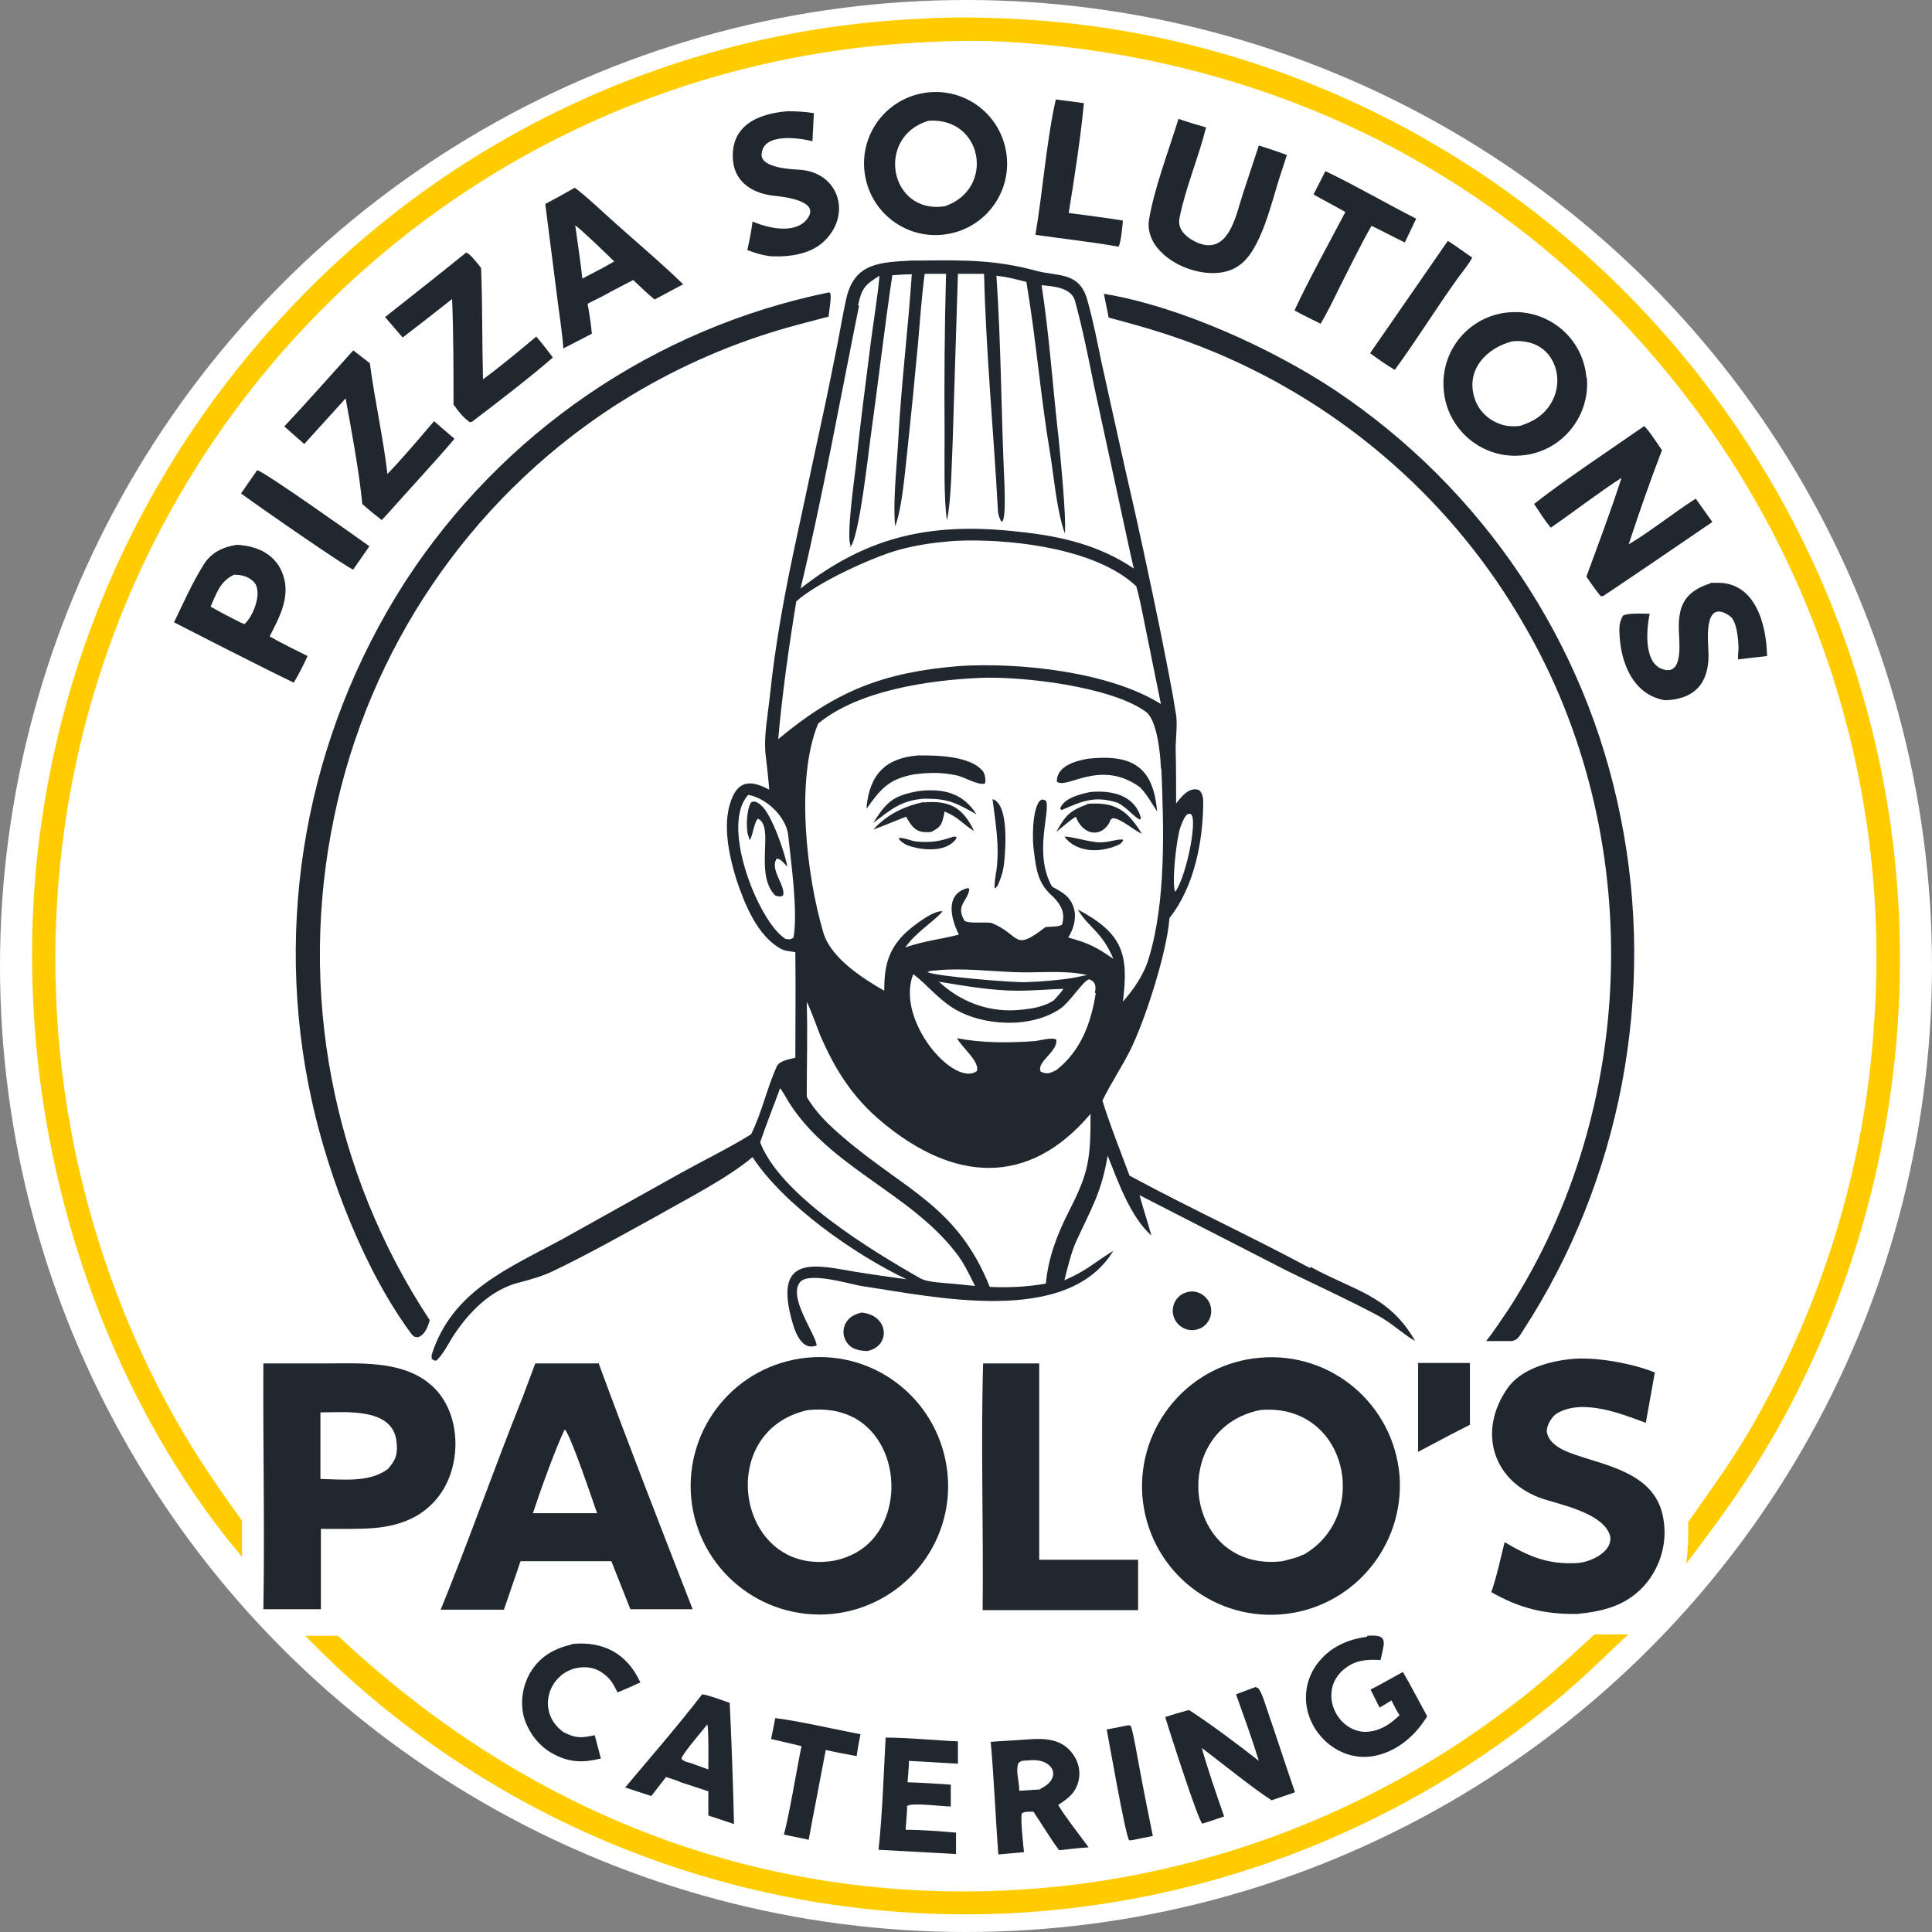 <?xml version="1.0" encoding="UTF-8"?>
<svg xmlns="http://www.w3.org/2000/svg" version="1.1" viewBox="0 0 406.4 406.4">
  <rect x="0" y="0" width="406.4" height="406.4" fill="#808080" stroke="none"/>
  <!-- Generator: Adobe Illustrator 30.0.0, SVG Export Plug-In . SVG Version: 2.1.1 Build 123)  -->
  <defs>
    <style>
      .st0 {
        fill: #fc0;
      }

      .st1 {
        fill: #fff;
      }

      .st2 {
        fill: #20272f;
      }
    </style>
  </defs>
  <g id="Layer_3">
    <circle class="st1" cx="203.2" cy="203.2" r="203.2"/>
  </g>
  <g id="Ebene_1">
    <g>
      <path class="st2" d="M193.2,158.9c3.5,0,11,0,13.6,3.4.4.5.6,1.9.4,2.5-1.4.5-4.4-1.4-6-1.7-3.3-.7-5.7-.6-9-.2-5.3,1-7,3.1-9.9,7.2v-.5c.7-6.9,4.2-10.2,10.9-10.7Z"/>
      <path class="st2" d="M228.8,159.6c9.3-1,13.8,1.6,14.6,11.1-1.1-1.7-2.2-3.7-3.6-5.1-8.4-6.1-15.5.6-17.5-1.2,0-3.3,3.9-4.3,6.5-4.8Z"/>
      <path class="st2" d="M194.2,168.8c5.5-.5,8.3,1,10.7,6-2.5-1.5-3.1-2.8-6.2-4.1-.5,2.5-.6,3.2-2.8,4.3-3,.3-3.9-.7-5.3-3.2-2.4.9-4.4,1.8-6.9,2.7,2.9-3.2,6.5-4.9,10.6-5.8Z"/>
      <path class="st2" d="M228.7,169.1c5.9-.5,8.5,1.4,11.5,6.3-1.9-.9-4.4-3.2-6.1-3.3-.8.4-.4.6-1.1,1.5-2,2.7-5.4,1.7-6.7-1.8-1.3.8-2.9,2.2-4.1,3.2,1.9-3.5,2.9-4.5,6.5-5.8Z"/>
      <path class="st2" d="M193.3,166.4c5.1-.6,9.3.4,12.1,4.9-4.3-2.4-5.8-3.3-10.9-3.3-4.9.3-7.1,2.3-10.8,5.1,2.8-4.5,4.3-5.8,9.6-6.7Z"/>
      <path class="st2" d="M229.4,166.6c4.4-.4,9.3.6,10.6,5.5l-.2.3c-1.1-.4-2.6-2.4-4.6-3.5-4.9-1.6-7.5-.4-11.9,1.5l-.3-.3c.8-2.3,4.4-3.1,6.4-3.5Z"/>
      <path class="st2" d="M208.8,168.1c3.5,1.1,2.7,10.7,2.4,13.6-.2,1.7-.7,3.2-1.4,4.7l-.4.4h-.2c0-1.4.2-2.5.4-3.7.7-5.2-.2-9.9-.8-14.9Z"/>
      <path class="st2" d="M224,176c1.3-.1,5.3,1.2,7.4,1.2,1.9,0,3.4-.7,4.8-.6v.3c0,0-.5.6-.5.6-3.7,1.9-9.1,2.1-11.8-1.5Z"/>
      <path class="st2" d="M200.5,176h.6c0,0,.1.3.1.3-2,3.2-7.6,2.6-10.6,1.4-.8-.5-1.2-.7-1.6-1.4,1-.2,2.4.5,3.6.7,3.1.3,5.1,0,7.9-1Z"/>
      <path class="st2" d="M158.1,168.7c.9-.3,1.5.3,2,.7,2.2,1.8,5.1,10.2,5.5,12.9-.7-.7-1.3-1.6-2.2-1.7-1.6,2.3,2,5.8,1.3,7.8-.8.3-.6.2-1.6,0-4.6-4.6,0-14.6-3.7-16.2-.8,1-.9,2.9-1.6,4.4h-.2c0-.4-.2-.8-.3-1.1-.5-2.3,0-6.6,1-6.9Z"/>
      <g>
        <polygon class="st2" points="179 114.9 179 114.9 179 114.9 179 114.9"/>
        <path class="st2" d="M178.8,115.1c0,0,.1-.1.2-.2h0s0,0,0,0h-.3c0,0,.1.2.1.2Z"/>
        <path class="st2" d="M275.5,266.7c-12.5-6.7-25.5-12.7-37.9-19.4-1.6-4.3-4.5-11.7-5.7-15.8,1.7-3.5,4.1-7.1,5.8-10.5,3.2-6.4,7.8-20.8,8.3-27.9,5.2-6.5,7.1-16.2,7.1-24.5,0-.8-.2-1.9-.9-2.4-2-.8-3.7,1.4-4.8,2.8,0-3.8,0-7.6-.1-11.4,0-2.1.4-5.3.1-7.2-.9-5.7-2.1-11.5-3.2-17.1-2.4-11.7-4.9-23.4-7.6-35l-4.9-22.1c-.9-4.3-1.7-8.5-2.9-12.8-1.6-6.3-6.1-5.2-10.7-6.4-8.4-2.3-15-2.3-23.7-2.2-.8,0-1.7,0-2.5,0-6.5.4-12.2.3-13.9,8.1-.7,3.1-1.2,6.2-1.8,9.3-1.1,5.5-2.2,11-3.4,16.5l-5.1,23.8c-2.5,11.5-4.6,22.6-5.8,34.3-.4,3.7-1.2,7.8-.9,11.5.3,2.8.6,4.9.8,7.8-2.8-1.5-5.9-2.4-7.6,1.3-2.5,5.2-.9,12.4.7,17.6,1.7,5.1,4.4,11.9,9.4,14.6.9.5,2.1.5,3,.7.1,7.4,0,14.8,0,22.2-1.2.3-3.3.6-3.9,1.8-2.1,4.7-3.1,9.6-5.4,14.3-4.3,2.7-10.2,5.6-14.7,8.1l-24.9,13.9c-11.6,6.3-23.3,10.9-27.6,24.4,0,.3,0,.6,0,.8.5.4.4.4,1,.4,1.3-1.2,2.4-3.3,3.3-4.8,3.4-5.3,8.1-10.2,14.4-11.7,2.3-.6,4.7-1.3,6.8-2.3,7.3-3.5,14.4-7.5,21.5-11.4,6.1-3.5,15.2-8.1,20.5-12.6,6.6,10.1,21.5,20.5,32.4,25.7-3.6-.5-7.3-1-10.9-1.6-7.8-1.3-16.9-3.8-13.4,9.6.6,2.4,2,7.3,5.4,5.9-.3-2.5-6.1-10.2-3.5-13.3,1.8-2.2,10.1.3,12.8.8,15.5,2.3,43.4,8.6,53.1-7.4-4.2,2.6-5.6,4.2-10.3,6.2.6-2.4,1.4-5.7,2.4-8,3.2-7,5.4-10.4,6.7-18.2,2.2,5.5,4.8,12.9,9.2,16.8-.8-2.9-1.7-5.6-2.5-8.5l31,15.9c6.3,3.1,12.7,6,18.9,9.3,3.1,1.6,5.3,3.9,8.1,5.5-5.6-9.7-12.7-10.5-22-15.6ZM248.3,174c.4-1,1-2.8,1.8-2.8,2.3-.7-.5,13.3-2.9,16.4-.8-1.8.3-11.4,1.1-13.6ZM244.3,161.7c.5,12.5,1,27.7-2.6,39.7-1,3.5-3.2,6.7-5.5,9.3,1.3-10.1-.1-14.4-9.5-19.4,2.4,4,5,4.5,7.5,10.4-3.6-2.5-5.2-3.3-9.5-4.5,1.1-1.7,1.8-4.1,1.2-6.1-.7-2.5-2.4-3.4-4.6-4.6-4-7.1-.2-15.9-1.3-18.1-.8-.3-.9-.3-1.4.2-1.5,2.1-1.5,8.1-1.1,10.6.5,4,.9,6.8,4.1,9.5,1.7,1.8,2.5,3.4,1.8,5.8-.8.6-3.2.3-3.6.6-6.7,5.2-5.1,1.6-11.1-.9-.9-.4-4.7.2-5.8-.5-2-3.3.7-4.1,1-6.7l-.3-.2c-4.9,1.2-3.6,6.4-1.9,9.8-3.9,1-7.3,1.3-11.3,2.7,2.5-3.4,5.5-5,7.9-7.6-2-.3-6.4,3.2-7.9,4.6-3.7,3.6-4.4,7.2-4.4,12.1-4.6-2.6-11.3-7-12.8-12.2-3.6-12.1-5.9-32.4-1.1-44,8.5-7,23.2-9.1,33.9-9.6,9-.4,27.7,1.8,35,7.1,2.4,1.7,3.1,8.9,3.2,12ZM215.8,206.6c-2.9.1-18.6-1.2-20.7-2.1.6-.4,1.4-.3,2.1-.4,5-.5,11.3.2,16.3.4,5,.2,10.3-.5,15.2.6l-3,.6c-2.9.5-7.1.8-9.9.9ZM223.7,208c-.6.9-1.3,1.6-2,2.4-2.4,1.6-5.4,1.9-8.2,2.1-6,.3-11.6-1.9-16-6,5.5.9,11.1,1.9,16.7,1.9,3.1,0,6.4-.3,9.5-.4ZM180.5,64.2c.8-3.7,1.5-4.3,4.5-6.2-.3,3.9-1.4,10.5-1.9,14.6-1.1,8.6-2.2,17.1-3.1,25.7-.3,2.6-2.1,15.2-1,16.6h0c1.8-2.6,3.6-19.1,4.1-22.7,1.6-11.4,2.9-22.9,4.6-34.3,1.2-.1,2.9-.2,4.1-.2-.8,11.8-2.3,23.8-2.9,35.7-.3,5-1.1,12.5-.6,17.3,1.5-3.9,2.1-11.9,2.6-16.3.8-7.4,1.5-14.7,2.2-22.1.4-4.7.8-10.1,1.4-14.7h4.5c-.3,11.3-.4,22.6-.3,33.9,0,4.2-.2,14,.5,17.9.9-4.1,1-12.3,1.2-16.7l1.1-35.1h5.5c.4,16.5,2,33.1,2.9,49.5,0,.8.3,2.2.9,2.7.8-1,.5-6.2.5-7.7-.7-14.6-.7-29.5-1.7-44.1,2.5.3,3.9.7,6.3,1.3,2,11.7,3,24.3,5,36.1.8,4.9,1.4,12.2,3.1,16.8.3-3.7-.9-15.6-1.3-19.8-1.2-10.4-2-22.2-3.6-32.4,2.4.2,6.2.5,7,3.2,1.6,5.8,2.8,11.8,4,17.8l7.6,35.1.8,3.5c-7.2-4.9-15.3-6.8-23.8-7.7-18-2.1-31.8.5-46.3,11.9,4.7-19.6,8.3-39.7,12.3-59.5ZM166.8,197.3c-.7.4-.6.3-1.6.2-.3-.3-.7-.5-1-.8-5.4-4.9-12.5-23.4-6.8-29.5,3.9.7,8,4.7,8.4,8.5.6,5.8,2.1,16.1,1.1,21.6ZM163.7,155.5c.8-9.3,2.3-19.9,3.8-29,4.4-4,16.2-9.4,21.8-10.9,3.4-.9,6.6-1.4,10.1-1.7.7-.1,2.8-.2,3.6-.2,11-.2,27.8,1.9,36,9.6.7,2.2,1.5,6.6,2,9l3.2,15.8c-10.8-6.8-29.8-8.8-42.4-8-15.9,1.3-25.9,5.2-38,15.3ZM201.2,270.1c-1.9-.2-6.1-.3-7.6-1.2-10.2-5.8-29.4-17.4-33.7-28.6,1.2-3.6,2.9-7.8,4.2-11.4.5.6,1.3,2.1,1.8,2.9,8.6,13.7,25.3,19,35.1,31.6,1.7,2.1,2.9,4.7,4.1,7.1l-4-.4ZM224.9,254.7c-2.5,4.9-4.4,9.8-4.9,15.3-3.8.7-8,.9-11.8.7-6.9-17.2-17.9-20.3-31.1-31.7-2.8-2.4-5.6-5.1-7.4-8.3,0-6.7.2-13.1,0-19.9.4.4,2.4,5.9,2.8,6.9,3.1,7.2,6.8,13.1,12.9,18.2,15,12.6,30.8,14,44-1.6,0,9.4-.3,12.2-4.5,20.4ZM230.5,208.9c-1,6.3-3.1,12.1-8.3,16.2-1.3.6-1.9,1-3.3.3-.9-2.1,3.6-4.1,3.3-6.7-.9-.6-3.4.2-4.6.3-5.4.4-11,.4-16.3-.6,1.2,2.1,4.8,4.9,4.2,6.9-4.8,3.5-17.2-10.7-13.4-20.4,2.9,2.2,4.9,4.9,8.3,7.1,6.2,3.9,16.4,4.4,22.6.2,2.1-1.4,4.8-5.9,6.1-6.2,1.4.5,1.5,1.5,1.2,2.9Z"/>
      </g>
      <path class="st0" d="M194.5,3.9c7.4-.5,18-.1,25.3.5,37.3,3.1,72.9,17,102.6,39.9,41.4,31.9,68.5,78.9,75.5,130.7,5.7,43-2.5,86.7-23.5,124.7-6.1,10.9-12.2,19.4-19.7,29.2.4-3.3.5-5.4.4-8.7,4.5-6.5,8.2-11.4,12.4-18.4,15.5-26.3,24.7-55.8,26.7-86.2,3.8-51.8-13.3-102.9-47.5-141.9-33.8-38.9-80.8-61.1-132-64.7-8.1-.7-17.2-.4-25.3.2-34.8,2.5-68.3,14.5-96.7,34.7C50.9,73.6,22.7,118.8,14.3,169.4c-7.1,42.9.1,86.9,20.5,125.3,4.9,9.2,10,16.7,16.1,25.2,0,2.5,0,5.1,0,7.6-26.8-31.9-42-75.2-43.9-116.6-2.7-53.2,16.2-105.2,52.4-144.3C94.3,28.6,142.9,6,194.5,3.9Z"/>
      <path class="st2" d="M294.4,310.5c-1.2-15-14.3-26.2-29.3-24.9-14.9,1.2-25.9,14.3-24.8,29.1,1.2,14.9,14.1,26,29,24.9,15-1.1,26.2-14.2,25.1-29.2ZM274.1,327c-1.2.7-2.9,1-4.3,1.4-20.9,2.5-24.4-27.8-4.7-31.8,18.3-1.6,23.5,22.3,9,30.5Z"/>
      <path class="st2" d="M199.3,309.9c-1.5-14.9-14.7-25.8-29.6-24.3-14.9,1.5-25.7,14.7-24.3,29.6,1.5,14.9,14.7,25.7,29.6,24.3,14.9-1.5,25.8-14.7,24.3-29.6ZM179.1,327.1c-1.3.6-2.3.9-3.7,1.2-20.4,3.4-25.4-27.4-5.4-31.7,3.6-.3,6.5,0,9.8,1.7,10.4,5.8,10.4,23.7-.7,28.8Z"/>
      <path class="st0" d="M335.4,343.8h7.1c-6.6,6.2-11.1,10.8-18.4,16.5-32.1,25.5-71.4,40.3-112.4,42.2-52.1,2.3-103-16.5-141.1-52.1-2.2-2.1-4.3-4.2-6.4-6.3h6.9c34.2,32.2,76.2,51.6,123.5,53.6,44.5,1.9,88.2-11.9,123.5-39,6.5-4.9,11.3-9.4,17.2-14.8Z"/>
      <path class="st2" d="M89.9,290.7c-5.9-4.5-14.5-3.9-21.5-3.9h-13c-.1,17.1.3,34.7,0,51.7h12.1s0-16.9,0-16.9c3.3,0,8.3.1,11.5-.2,5.1-.5,9.7-2.2,13-6.3,5.5-6.7,5.2-18.9-2-24.3ZM81.6,309c-3.9,2.9-9.4,2.2-14.2,2.1v-14c5.2,0,15.2-1.1,16,6.1.3,2.6-.1,3.9-1.8,5.8Z"/>
      <path class="st2" d="M125.8,286.8h-13.2c-.9,2.4-1.8,4.8-2.7,7.2-5.9,14.7-11.2,29.9-17.2,44.6h13.3s3.5-10.2,3.5-10.2h16.4c0,0,2.7,0,2.7,0l4,10.1h13.1c-6.7-17.2-13.4-34.4-19.8-51.8ZM119.4,318.3h-7.3c1.3-4,4.9-14.1,6.7-17.6,1.2,1,5.8,14.8,6.8,17.6h-6.2Z"/>
      <path class="st2" d="M232.2,61.8c15.8,2.6,35.2,11.4,48.5,20.2,31.2,20.8,52.9,53.1,60.2,89.9,7.5,37,.1,76.4-20.6,108.1-.7,1.1-1.1,1.9-2.3,2.1h-5.4c1.7-2.1,3.3-4.6,4.8-6.8,27.4-42.5,28.7-99.8,3.4-143.5-14.8-26-37.9-46.3-65.5-57.8-8-3.3-13.9-5-22.1-7.2-.3-1.7-.7-3.4-1-5Z"/>
      <path class="st2" d="M174.6,61.6c.4.6-.2,3.8-.3,5-4.1,1.1-7.9,2-12,3.3-11.9,3.7-23.3,9.1-33.7,15.9-30.1,19.8-51,50.8-58.3,86-7.7,36.6-.5,74.7,20.1,105.9-.4,1.4-1,3.1-2.5,3.6-.9-.1-.5,0-1.2-.5-9.9-13.2-17.6-33.2-21.1-49.2-8.3-37.5-1.2-76.8,19.6-109.2,20.4-31.4,52.5-53.4,89.2-60.9Z"/>
      <path class="st2" d="M330.3,285.9c5.1-.6,13.1.9,17.8,2.8l-1.9,10.6c-5.1-1.9-13.1-5.1-18.5-2.1-1.2.6-2.5,2.7-2.3,4.1.7,3.5,5.8,4.6,8.7,5.6,7.2,2.2,14.9,4.6,15.9,13.3.6,4.5-.7,9-3.5,12.6-3.9,4.8-8.8,6.1-14.7,6.7-6.8.1-12.2-1.2-18.1-4.6,1.1-3.1,2-7.3,2.8-10.5,5.1,3,9,4.7,15.1,4.4,2.8-.1,7.7-2.3,7.1-5.7-1.3-4.6-9.6-6.4-13.8-7.7-11-3.5-14.2-14.4-7.7-23.5,2.7-3.8,8.3-5.5,13.1-6Z"/>
      <path class="st2" d="M206.8,286.8h11.8s0,41.3,0,41.3c6.9,0,13.9,0,20.8,0v10.6s-32.7,0-32.7,0c.2-17-.4-34.9.1-51.8Z"/>
      <path class="st2" d="M333.7,79.4c-.7-8.3-8-14.4-16.3-13.7-8.3.7-14.5,8-13.7,16.4.7,8.3,8.1,14.5,16.4,13.7,8.3-.7,14.4-8.1,13.7-16.3ZM326.7,84c-1.5,3.1-3.9,4.6-7,5.6-2.1.2-3.6,0-5.5-1-2-1.1-3.5-2.9-4.1-5.1-1.7-5.8,2.6-10.3,8-11.7,4-.4,7.6,1.3,9,5.3.8,2.3.6,4.8-.4,6.9Z"/>
      <path class="st2" d="M211.6,31.7c-1.5-8.2-9.3-13.6-17.5-12.1-8.2,1.5-13.6,9.3-12.1,17.5,1.5,8.2,9.3,13.6,17.5,12.1,8.2-1.5,13.6-9.3,12.1-17.5ZM198.7,43.4c-11.6,1.7-14.6-14.6-3.4-18,11.5-.8,14.1,14.4,3.4,18Z"/>
      <path class="st2" d="M345.7,89.5c.8.5,3.2,4.2,3.9,5.2-2.5,6.5-4.8,13.1-7,19.8,4.3-2.5,9.5-6.7,14.1-9.6l3.5,4.9c-6.6,4.5-16.1,11-23,15.6-.2,0-.4,0-.5,0-1-1.2-2.1-2.8-3-4.1,2.5-6.8,5.2-14,7.4-20.8-4.8,3.1-10.1,7.2-14.9,10.5-1.4-1.7-2.3-3.2-3.5-5,6.2-4.9,16.6-11.8,23.2-16.4Z"/>
      <path class="st2" d="M56.7,133.9c2-3.9,4.4-8.2,2.9-12.8-1.4-4.4-5.4-6.3-9.8-6.5-3.1.5-5.5,1.7-7.1,4.4-2.3,3.7-4.2,8-6.1,11.9,6.8,3.5,13.7,7,20.5,10.4l4.7,2.3c1.1-1.9,2-3.6,2.9-5.6-2.6-1.3-5.5-2.7-8.1-4.2ZM51.5,131.3l-.8-.3c-2.2-1.1-4.3-2.2-6.4-3.4,1.3-2.9,2-5.3,4.9-6.7,1.6,0,2.9.3,4.1,1.4,2.1,2,0,7.3-1.8,8.9Z"/>
      <path class="st2" d="M129.6,47.1c-2-1.8-6.7-6.2-8.7-7.6-1.9,1.1-4.3,2.4-6.2,3.4l2.5,19.6c.4,3.3,1.1,7.6,1.3,10.8l6-3.1c-.2-2.2-.5-4.1-.9-6.3,1.5-.8,3.3-1.6,4.8-2.5,1.6-.8,3.2-1.7,4.8-2.5,1.4,1.3,3,2.9,4.5,4.1l6-3.2c-4.4-4.3-9.5-8.6-14.1-12.7ZM126.7,56.4l-4.2,2.2c-.4-3.7-1-7.5-1.5-11.2,1.2.8,6.9,6.3,8.2,7.6l-2.5,1.4Z"/>
      <path class="st2" d="M247.9,25c2,.7,3.7,1.2,5.8,1.8-1.6,6.4-4.3,12.6-5.6,19.1-.5,2.6,1.8,4.3,3.9,5.2,6.5,2.6,8-5.9,9.4-10.2l3.4-10.3c1.9.6,4,1.3,5.9,2l-1.2,3.7c-1.9,5.5-4.1,16.6-9.1,19.7-6.3,4.3-20-1.6-18.7-9.8,1.1-6.6,4.2-14.7,6.2-21.2Z"/>
      <path class="st2" d="M74.3,73.7l3.5,2.7c1,7.7,2.8,15.6,3.7,23.3,3.2-3.3,6.8-7.6,9.8-11.1l4.3,3.7c-4.5,5.3-9.4,10.5-14,15.7l-1.3,1.4c-1.4-1.1-2.8-2.2-4.1-3.4-.6-6.5-2.3-15.7-3.5-22.2-2.9,3.2-5.8,6.4-8.7,9.6l-4.2-3.7c4.8-5.1,9.8-10.8,14.6-16.1Z"/>
      <path class="st2" d="M98.2,53.2c.7.2,2.5,2.5,3,3.2.3,7.7.2,15.6.4,23.4,3.4-2.5,8-6.3,11.2-9,1.3,1.5,2.3,2.8,3.5,4.4-4.7,4.1-11.6,9.4-16.6,13.2-.5.4-.3.3-.9.4-1.5-1.1-2.3-2.2-3.4-3.7,0-7.4,0-14.8-.3-22.2-3.4,2.7-6.9,5.4-10.4,8.1l-3.7-4.3c5.7-4.5,11.4-9,17.1-13.6Z"/>
      <path class="st2" d="M359.8,122.6c.4,0,.8,0,1.2,0,8.3-.3,10.6,8.9,10.7,15.4l-6.1.7c0-.7,0-1.4.1-2.1,0-1.9-.3-5.9-1.8-7-5.9-4.1-4.5,6.1-4.5,8.2,0,6.1-3.1,9.3-9.1,9.5-6.5-1-9.2-7.4-9.6-13.3-.1-1.7-.2-3,.7-4.5,1-.6,4.3-.4,5.6-.4-.7,3.6-1.1,9.6,2.1,11.4,4.8,2.3,4.2-4.4,4.1-6.9-.4-6,1-9.1,6.6-10.9Z"/>
      <path class="st2" d="M165.7,23.4c1.8,0,3.7.1,5.5.4-.1,2-.2,3.9-.3,5.9-2.8-.7-10.7-1.9-10.7,3,.2,2.6,6.1,2.9,7.9,3,8.4.5,11.1,9.4,5.3,15-2.9,2.8-7.3,3.4-11.4,3.2-2-.3-2.9-.6-4.8-1.3.5-2.2.8-3.7,1.1-6,3.3,1.4,8.6,2.6,11.2-.2,3.7-4.1-4.6-5-6.5-5.2-4.3-.4-8.3-2.6-8.8-7.3-.7-7.4,5.1-10,11.5-10.5Z"/>
      <path class="st2" d="M222.7,379.6c2-1.3,3.6-2.5,4.2-5.1.4-1.8,0-3.7-1-5.2-2.3-3.6-6.1-3.7-9.9-3.4-2.5.2-5.1.3-7.6.5.7,7.8,1,15.8,1.6,23.7,1.8-.2,3.6-.3,5.4-.5-.2-2.1-.7-6.1-.5-8.1.5-.5,1.7-.4,2.5-.4l2.6,4c.9,1.4,1.8,2.8,2.8,4.1,2-.2,4.1-.5,6.2-.6-1.9-2.6-4.7-6.1-6.4-8.9ZM218.9,376.4l-4.5.3c0-2.3-.8-3.9-.2-5.8.8-.7.9-.5,2.2-.6,5.1-.6,7.3,3.7,2.4,6Z"/>
      <path class="st2" d="M264.2,355h.3c.8.5,1.6,3.4,2,4.5,2,5.8,3.9,11.7,5.9,17.5-1.6.6-3.3,1.1-4.9,1.7-4.2-2.7-10.4-7.8-14.7-11,1.3,4.6,3.1,9.8,4.7,14.4l-3.9,1.3-.7.2c-.9-.7-7.1-20.1-7.8-22.4,1.7-.6,3.2-1,5-1.5,4.5,2.9,10.5,7.4,14.7,10.7-1.4-4.6-3.2-9.5-4.8-14l4.3-1.6Z"/>
      <path class="st2" d="M153.5,358.2c-1.5-.5-4.3-1.6-5.8-1.8-5,6.5-10.9,13.3-16.2,19.6,1.8.6,3.7,1.2,5.5,1.8l3.1-4c.9.3,2.3.7,3.1,1.1l5.8,1.9v5.1c1.9.6,3.6,1.2,5.4,1.8-.2-8.5-.5-17-.9-25.4ZM149,372.2l-3.9-1.4c-.8-.2-.9-.2-1.7-.7v-.4c1-1.8,4-5.2,5.4-7,.3,1.5.2,7.7.2,9.5Z"/>
      <path class="st2" d="M287.5,344.1c4.7-.4,3.7,1.3,2.9,5.1-2.7-.2-5.2,0-7.4,1.7-1.6,1.2-2.7,2.9-2.9,4.9-.5,4,2.6,8.3,6.9,8.5,3.1,0,5.3-1.5,7.4-3.5-.6-.9-1.2-2.1-1.7-3.1l-2.5,1.5c-.6-1.2-1.3-2.6-1.9-3.8,2.2-1.1,4.6-2.5,6.8-3.7l1.2,2.1,3.9,7.2c-.1.3-.3.5-.5.8-2.5,3.8-6.3,6.8-10.8,7.6-6.8,1.2-13.2-4.1-14.1-10.8-.4-3.2.5-6.4,2.5-8.9,2.6-3.3,6.3-4.9,10.3-5.4Z"/>
      <path class="st2" d="M186.2,365.5c4.7,0,10.6.6,15.3.8v4.7c-3.5-.2-6.9-.4-10.3-.6,0,1.5-.2,3-.3,4.5,3,.1,6.1.3,9.1.5v4.6c-1.8,0-8.2-.9-9.2-.1v.8c0,0-.3,4.2-.3,4.2,3.5,0,7.1.3,10.6.6v4.5c-5.5-.3-10.9-.6-16.3-.9.8-7.2,1.1-16.4,1.5-23.7Z"/>
      <path class="st2" d="M278.8,36c6.1,2.9,12.8,6.8,19.1,10l-2.4,5c-2.3-1.1-4.7-2.4-7-3.5-2.4,4.2-4.7,9-6.9,13.3-1.2,2.5-2.4,4.9-3.8,7.3-1.8-.9-3.7-1.8-5.5-2.8,2.9-6.3,7.4-14.4,10.7-20.7-2.1-1.2-4.6-2.5-6.7-3.7l2.5-4.9Z"/>
      <path class="st2" d="M222,20.9c2,.3,4,.5,6,.8-.6,6.6-2.1,16.5-3.2,23.1,3.6.5,7.9,1,11.4,1.6-.1,1.3-.4,4.5-.9,5.5-5.4-1-12-1.7-17.5-2.5,1.5-8.8,2.4-20.3,4.3-28.5Z"/>
      <path class="st2" d="M120.4,345.8c6.5-.6,11.5,2,14.3,8.1-1.7.8-3.1,1.4-4.8,2.1-.8-1.6-1.4-2.8-2.9-3.9-1.5-1.2-3.4-1.6-5.3-1.3-6.4,1-9.1,9.4-3.1,13.6,2.6,1.3,3.7,1.2,6.5.6l1.3,4.9c-3.6.9-6.5.9-9.9-.9-3.1-1.6-5.3-4.5-6.3-7.8-.8-3.1-.3-6.5,1.3-9.3,2.1-3.5,5-5.1,8.8-6Z"/>
      <path class="st2" d="M163,361.4c4.5.5,13.2,2.5,18,3.4-.3,1.5-.6,3.1-.8,4.6-2.2-.4-4.4-.8-6.5-1.3l-2.5,13.1c-.4,1.9-.7,3.9-1.1,5.8-1.7-.4-3.5-.7-5.2-1.1,1.2-4.5,2.7-13.8,3.7-18.6l-6.4-1.5c.3-1.4.6-3,.9-4.5Z"/>
      <path class="st2" d="M304.6,50.7c1.6,1,3.5,2.4,5.1,3.5-.8,1.4-1.9,2.8-2.9,4.1-4.6,6.4-8.8,13.2-13.4,19.5-1.9-1.1-3.4-2.2-5.2-3.5l16.4-23.7Z"/>
      <path class="st2" d="M54.1,98.9c1.8.5,20.8,14,23.6,16l-3.4,4.9c-.8,0-20.8-13.9-23.6-16l3.4-4.9Z"/>
      <path class="st2" d="M298.4,286.7c3.6,0,7.2,0,10.8,0v13s-4.1,2.1-4.1,2.1l-6.8,3.6c0-6.3,0-12.5,0-18.8Z"/>
      <path class="st2" d="M237.3,362.9c.3,0,.1,0,.6.2.6,1.9,1.3,6.2,1.7,8.3.9,4.9,1.9,9.9,2.9,14.8l-4.5.9h-.5c-.9-1.7-4.1-20.2-4.7-23.3l4.6-.9Z"/>
      <path class="st2" d="M181.2,276.1c5.8.5,6.3,7.1,1.2,8.1-2.2-.1-4-.6-4.8-2.9-.3-.9-.2-1.9.2-2.8.8-1.5,1.9-2,3.4-2.4Z"/>
      <path class="st2" d="M249.4,271.9c1.4-.5,2.9-.2,4,.8,1.1,1,1.6,2.4,1.3,3.9-.3,1.4-1.3,2.6-2.7,3-2.1.7-4.4-.5-5.1-2.6-.7-2.1.4-4.4,2.5-5.1Z"/>
    </g>
  </g>
</svg>